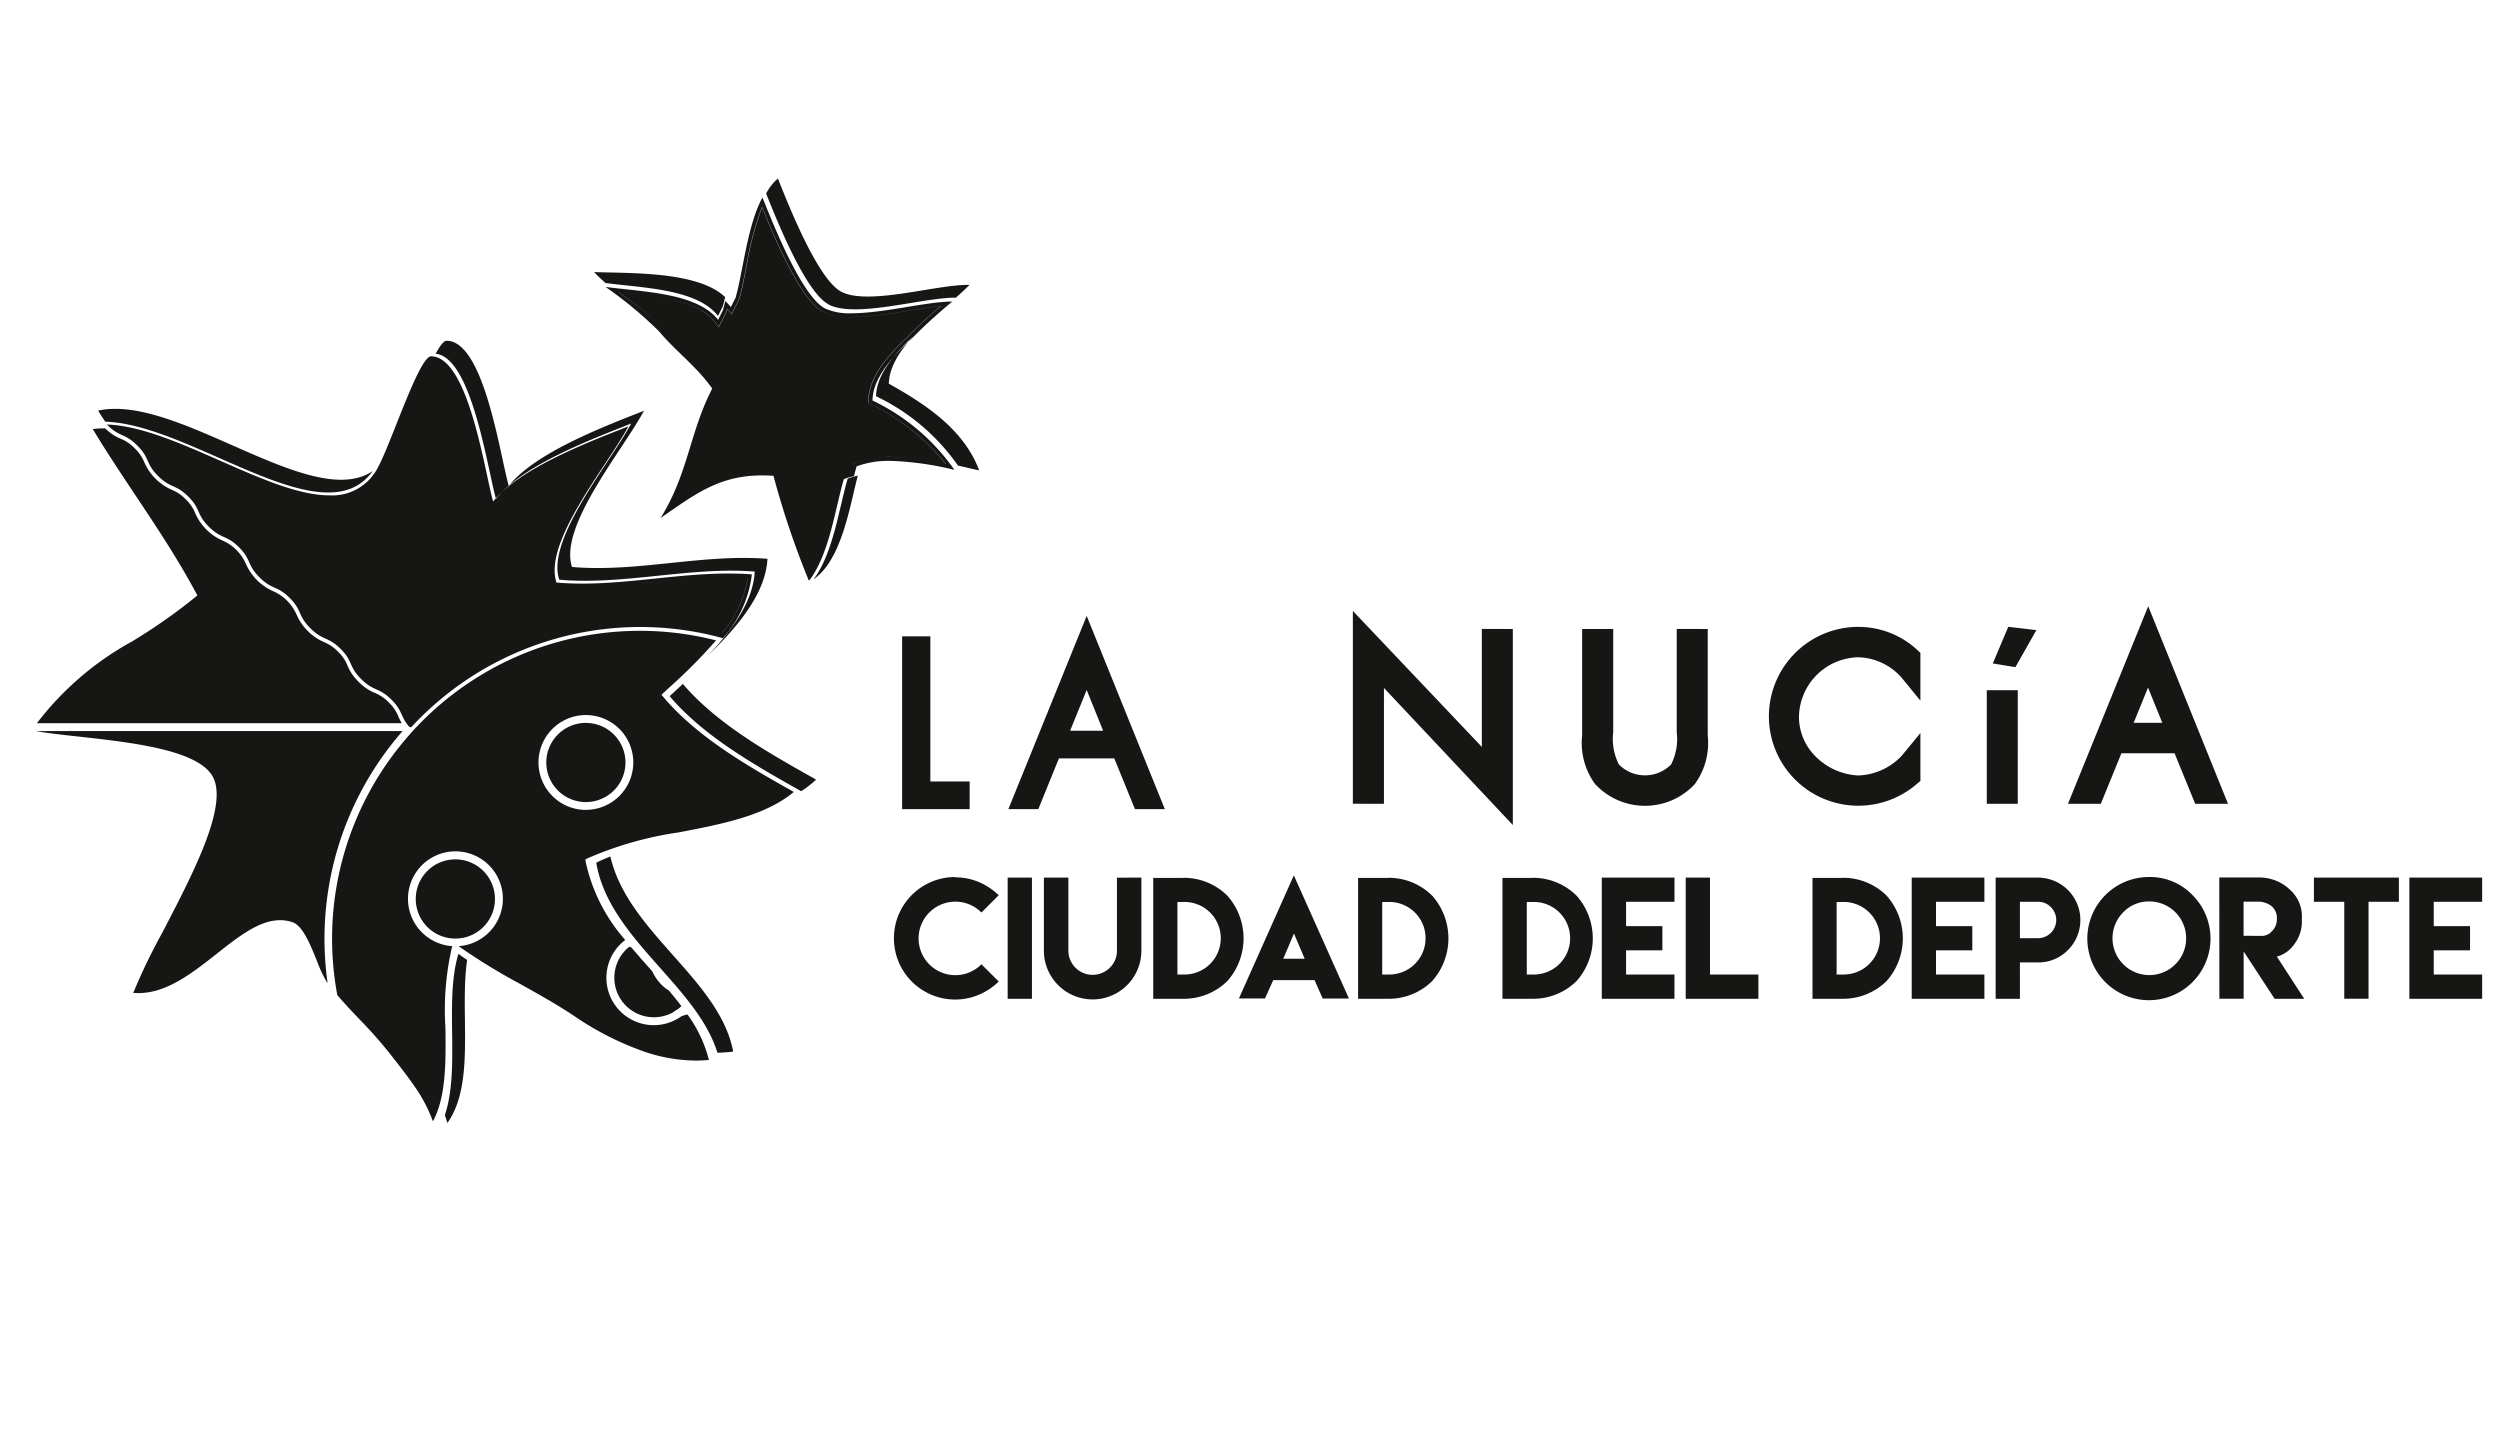 <svg xmlns="http://www.w3.org/2000/svg" xmlns:xlink="http://www.w3.org/1999/xlink" width="140" height="80" viewBox="0 0 140 80">
  <defs>
    <clipPath id="clip-path">
      <rect id="Rectángulo_4749" data-name="Rectángulo 4749" width="140" height="80" transform="translate(10 8)" fill="none"/>
    </clipPath>
  </defs>
  <g id="La_Nucía" data-name="La Nucía" transform="translate(-10 -8)" clip-path="url(#clip-path)">
    <path id="La_Nucía-2" data-name="La Nucía" d="M52.3,33.761V35.31H48.519V25.633H50.1v8.128Zm10.93,1.549H61.557L60.4,32.468H57.3L56.146,35.31H54.469l4.386-10.821Zm-3.456-4.391-.92-2.282-.927,2.282Zm21.209-5.7v6.607L73.76,24.21v10.8H75.5V28.523L82.718,36.2V25.222Zm10.914,0v5.794a3.138,3.138,0,0,1-.318,1.8,2.062,2.062,0,0,1-2.919,0,3.132,3.132,0,0,1-.32-1.8V25.222H86.6v5.952A3.911,3.911,0,0,0,87.32,33.9a3.812,3.812,0,0,0,5.583.017,3.917,3.917,0,0,0,.73-2.741V25.222Zm10.2-.115a5.008,5.008,0,1,0,3.232,8.807l.214-.178V31.05l-1.051,1.275a3.492,3.492,0,0,1-2.428,1.1A3.61,3.61,0,0,1,99.712,32.4a3.135,3.135,0,0,1-.97-2.228,3.389,3.389,0,0,1,3.32-3.365,3.345,3.345,0,0,1,2.427,1.14l1.053,1.288V26.559l-.19-.177a4.839,4.839,0,0,0-3.256-1.276m9.941.178-1.573-.184-.868,2.052,1.266.208ZM109.26,35.01h1.735V28.649H109.26Zm13.508,0h-1.838l-1.155-2.829H116.8l-1.154,2.829h-1.839L118.3,23.947Zm-3.678-4.533-.8-1.974-.806,1.974ZM38.784,22.334a39.985,39.985,0,0,0-4.077.282A40.351,40.351,0,0,1,30.6,22.9c-.514,0-.989-.019-1.452-.06L29,22.827l-.045-.136c-.6-1.781,1.271-4.611,2.771-6.886.353-.535.692-1.048.964-1.5-2.173.856-5.576,2.235-6.905,3.914l-.263.333-.117-.408c-.1-.331-.206-.845-.335-1.439-.492-2.277-1.407-6.511-2.922-6.534-.356.158-1.235,2.372-1.762,3.7-.4,1-.775,1.951-1.041,2.429a3.065,3.065,0,0,1-2.9,1.658c-1.761,0-3.9-.945-6.17-1.945A23.626,23.626,0,0,0,4.7,14.057c.081.043.158.079.237.115a2.691,2.691,0,0,1,.915.628,2.676,2.676,0,0,1,.625.913A2.548,2.548,0,0,0,7.8,17.03a2.661,2.661,0,0,1,.911.623,2.656,2.656,0,0,1,.621.908,2.263,2.263,0,0,0,.531.78,2.235,2.235,0,0,0,.778.53A2.972,2.972,0,0,1,12.167,21.4a2.536,2.536,0,0,0,1.311,1.31,2.982,2.982,0,0,1,1.531,1.531,2.559,2.559,0,0,0,1.318,1.318,2.687,2.687,0,0,1,.914.626,2.627,2.627,0,0,1,.618.907,2.237,2.237,0,0,0,.528.777,2.282,2.282,0,0,0,.784.536A3,3,0,0,1,20.7,29.937a2.309,2.309,0,0,0,.289.506A17.667,17.667,0,0,1,38.4,25.489a6.319,6.319,0,0,0,1.47-3.122c-.349-.022-.707-.033-1.088-.033m1.322-.169a6.5,6.5,0,0,1-1.623,3.572A17.448,17.448,0,0,0,21.034,30.72v0h-.1c-.529-.6-.352-.879-1.008-1.534-.714-.714-.982-.447-1.7-1.16s-.438-.976-1.146-1.684-.984-.448-1.7-1.163-.444-.98-1.156-1.693-.977-.443-1.688-1.152-.442-.976-1.15-1.686-.978-.442-1.688-1.151-.443-.978-1.152-1.688-.981-.444-1.694-1.156-.444-.982-1.16-1.7S4.716,14.5,4,13.789a.123.123,0,0,1-.013-.017C7.757,13.9,13,17.739,16.445,17.739a2.865,2.865,0,0,0,2.71-1.546c.724-1.3,2.312-6.239,2.981-6.239,2.1,0,3,6.452,3.479,8.131,1.491-1.885,5.449-3.37,7.574-4.209-1.148,2.163-4.786,6.476-4.026,8.746.477.041.955.059,1.434.059,2.717,0,5.463-.565,8.188-.565.441,0,.882.015,1.322.049m-1.7,3.324a6.319,6.319,0,0,0,1.47-3.122c-.349-.022-.707-.033-1.088-.033a39.985,39.985,0,0,0-4.077.282A40.351,40.351,0,0,1,30.6,22.9c-.514,0-.989-.019-1.452-.06L29,22.827l-.045-.136c-.6-1.781,1.271-4.611,2.771-6.886.353-.535.692-1.048.964-1.5-2.173.856-5.576,2.235-6.905,3.914l-.263.333-.117-.408c-.1-.331-.206-.845-.335-1.439-.492-2.277-1.407-6.511-2.922-6.534-.356.158-1.235,2.372-1.762,3.7-.4,1-.775,1.951-1.041,2.429a3.065,3.065,0,0,1-2.9,1.658c-1.761,0-3.9-.945-6.17-1.945A23.626,23.626,0,0,0,4.7,14.057c.081.043.158.079.237.115a2.691,2.691,0,0,1,.915.628,2.676,2.676,0,0,1,.625.913A2.548,2.548,0,0,0,7.8,17.03a2.661,2.661,0,0,1,.911.623,2.656,2.656,0,0,1,.621.908,2.263,2.263,0,0,0,.531.78,2.235,2.235,0,0,0,.778.53A2.972,2.972,0,0,1,12.167,21.4a2.536,2.536,0,0,0,1.311,1.31,2.982,2.982,0,0,1,1.531,1.531,2.559,2.559,0,0,0,1.318,1.318,2.687,2.687,0,0,1,.914.626,2.627,2.627,0,0,1,.618.907,2.237,2.237,0,0,0,.528.777,2.282,2.282,0,0,0,.784.536A3,3,0,0,1,20.7,29.937a2.309,2.309,0,0,0,.289.506A17.667,17.667,0,0,1,38.4,25.489M20.307,30.117a2.252,2.252,0,0,0-.533-.779,2.278,2.278,0,0,0-.785-.537,2.678,2.678,0,0,1-.912-.624,2.642,2.642,0,0,1-.617-.906,2.225,2.225,0,0,0-.529-.777,2.288,2.288,0,0,0-.787-.537,2.995,2.995,0,0,1-1.535-1.536A2.542,2.542,0,0,0,13.3,23.107a2.977,2.977,0,0,1-1.528-1.528,2.536,2.536,0,0,0-1.31-1.31,2.964,2.964,0,0,1-1.528-1.528,2.256,2.256,0,0,0-.532-.78,2.271,2.271,0,0,0-.783-.534,2.984,2.984,0,0,1-1.534-1.533,2.267,2.267,0,0,0-.537-.785,2.289,2.289,0,0,0-.788-.54,2.665,2.665,0,0,1-.868-.581H3.8a4.491,4.491,0,0,0-.606.039c.756,1.252,1.581,2.492,2.381,3.693,1.174,1.763,2.387,3.586,3.394,5.466l.084.157-.137.114A31.766,31.766,0,0,1,5.4,25.917,16.964,16.964,0,0,0,.065,30.5H20.5a3.258,3.258,0,0,1-.194-.381m.238.818H0c.565.107,1.389.2,2.307.3,3.084.34,6.922.762,7.651,2.34.771,1.662-1.163,5.374-2.868,8.649A33.28,33.28,0,0,0,5.462,45.6q.145.013.291.013c1.588,0,3.014-1.124,4.394-2.211,1.222-.963,2.377-1.873,3.541-1.873a2.143,2.143,0,0,1,.687.112c.573.193.986,1.212,1.386,2.2a6.75,6.75,0,0,0,.514,1.108l.071.1a17.649,17.649,0,0,1,4.2-14.11M36.5,46.811A7.486,7.486,0,0,1,37.7,49.354a7.314,7.314,0,0,1-.744.038,9.146,9.146,0,0,1-2.839-.488,16.652,16.652,0,0,1-3.947-2c-.955-.637-1.982-1.212-2.975-1.768a34.626,34.626,0,0,1-3.516-2.153,2.657,2.657,0,1,0-.349,0l-.026.085a15.534,15.534,0,0,0-.36,4.482c.023,1.9.047,3.854-.7,5.246a8.34,8.34,0,0,0-1.037-1.969c-.34-.5-.707-.972-1.1-1.472l-.24-.31a24.712,24.712,0,0,0-1.739-1.967c-.416-.438-.846-.891-1.239-1.353a17.207,17.207,0,0,1,3.878-14.392v-.006l.128-.143c.027-.03.052-.062.079-.093l0,0c.088-.1.187-.207.265-.292h0l.011-.011.076-.081a.08.08,0,0,1,.01-.007A17.222,17.222,0,0,1,38.1,25.861a29.7,29.7,0,0,1-2.644,2.66l-.262.242-.153.142.135.159c1.9,2.238,4.742,3.858,7.278,5.284-1.6,1.336-4.037,1.8-6.4,2.258a19.889,19.889,0,0,0-5.135,1.452l-.142.073.027.158a9.711,9.711,0,0,0,2.21,4.349,2.652,2.652,0,0,0,2.947,4.4c.073-.044.138-.086.2-.128a2,2,0,0,1,.343-.1m-5.687-11.46A2.654,2.654,0,1,0,28.156,32.7a2.656,2.656,0,0,0,2.655,2.654M23.5,38.123a2.218,2.218,0,1,0,2.218,2.218A2.221,2.221,0,0,0,23.5,38.123m12.438,8.406a2.264,2.264,0,0,0,.221-.188c-.2-.259-.419-.537-.7-.875a1.831,1.831,0,0,1-.368-.278,2.543,2.543,0,0,1-.564-.795l-.129-.146c-.34-.383-.692-.778-1.027-1.176-.041-.022-.082-.042-.122-.062a2.215,2.215,0,0,0,2.469,3.664.882.882,0,0,1,.222-.144M30.811,30.481A2.217,2.217,0,1,0,33.027,32.7a2.22,2.22,0,0,0-2.216-2.217M29.32,22.463c3.621.316,7.31-.74,10.944-.456-.088,1.7-1.3,3.329-2.652,4.735,1.609-1.556,3.264-3.452,3.366-5.45-3.635-.285-7.322.771-10.945.457-.759-2.27,2.88-6.583,4.028-8.746-2.107.833-6.016,2.3-7.534,4.162,1.8-1.523,4.99-2.723,6.818-3.448-1.147,2.162-4.787,6.477-4.025,8.745m8.856,26.489a7.5,7.5,0,0,0,.883-.064c-.772-4.056-5.9-6.665-6.878-10.925-.273.107-.539.221-.791.35.716,4.24,5.6,6.833,6.787,10.639m-12.4-31.024a5.309,5.309,0,0,1,.712-.727C26,15.506,25.111,9.082,23.009,9.082c-.16,0-.372.281-.611.726,2.031.213,2.9,6.47,3.376,8.121M36.241,28.3c-.257.239-.507.467-.741.685,1.91,2.252,4.8,3.877,7.366,5.322a5.575,5.575,0,0,0,.835-.651c-2.585-1.453-5.52-3.085-7.46-5.356M18.881,16.372c-3.4,2.32-10.938-4.354-15.386-3.379.127.213.263.419.4.622,4.887.139,12.274,6.573,14.982,2.757m4.033,36.074c.051.143.1.29.143.442,1.591-2.243.673-6.147,1.107-9.133-.164-.112-.329-.223-.489-.339-.8,2.629.116,6.418-.76,9.029M47.859,15.588a15.473,15.473,0,0,1,3.1.391,12.532,12.532,0,0,0-4.219-3.363l-.114-.064,0-.13c.022-1.345,1.16-2.582,2.148-3.509h0a23.62,23.62,0,0,1,1.915-1.778c-.539.05-1.176.154-1.84.262a21.013,21.013,0,0,1-3.174.361,3.456,3.456,0,0,1-1.593-.3c-1.149-.6-2.468-3.525-3.415-5.866a17.765,17.765,0,0,0-.884,3.369c-.126.644-.245,1.251-.383,1.747l-.006.02-.009.019-.27.538-.155.31-.212-.274-.026-.032-.037.135-.006.021-.01.019-.27.538-.156.31-.212-.275c-.923-1.194-3.119-1.427-5.056-1.634l-.331-.035c.161.121.323.239.483.355A10.342,10.342,0,0,1,35.061,8.4a18.059,18.059,0,0,0,1.275,1.324,13.3,13.3,0,0,1,1.725,1.907l.075.108-.06.117a18.66,18.66,0,0,0-1.211,3.2,18.9,18.9,0,0,1-1.215,3.221A8.131,8.131,0,0,1,40.676,16.4c.209,0,.428.008.65.024l.16.011.037.156a44.976,44.976,0,0,0,1.831,5.474,13.132,13.132,0,0,0,1.317-3.831c.125-.531.243-1.033.374-1.47l.031-.1.1-.039a3.8,3.8,0,0,1,.465-.145c.034-.133.075-.284.118-.428l.03-.1.1-.039a5.392,5.392,0,0,1,1.972-.321m3.572.717a17,17,0,0,0-3.572-.5,5.169,5.169,0,0,0-1.891.305c-.051.172-.1.357-.149.548a3.906,3.906,0,0,0-.564.166c-.481,1.61-.8,4.153-1.91,5.641-.018.013-.035.029-.053.042a48.352,48.352,0,0,1-1.98-5.866c-.22-.015-.431-.023-.635-.023-2.367,0-3.711,1.01-5.689,2.39,1.565-2.514,1.611-4.759,2.894-7.252-.837-1.206-2.042-2.088-2.988-3.216a22.379,22.379,0,0,0-2.983-2.475c2.087.276,5.125.327,6.3,1.843l.27-.538c.046-.167.09-.329.13-.517a2.711,2.711,0,0,1,.315.34l.27-.538c.417-1.5.668-4.087,1.5-5.6.568,1.423,2.2,5.534,3.5,6.212a3.3,3.3,0,0,0,1.491.271c1.773,0,4.223-.654,5.6-.654h.037a28.836,28.836,0,0,0-2.482,2.291l.094-.106c-1.09,1.023-2.06,2.169-2.079,3.354a11.759,11.759,0,0,1,4.585,3.88m-5.642-.357.1-.039a5.392,5.392,0,0,1,1.972-.321,15.473,15.473,0,0,1,3.1.391,12.532,12.532,0,0,0-4.219-3.363l-.114-.064,0-.13c.022-1.345,1.16-2.582,2.148-3.509h0a23.62,23.62,0,0,1,1.915-1.778c-.539.05-1.176.154-1.84.262a21.013,21.013,0,0,1-3.174.361,3.456,3.456,0,0,1-1.593-.3c-1.149-.6-2.468-3.525-3.415-5.866a17.765,17.765,0,0,0-.884,3.369c-.126.644-.245,1.251-.383,1.747l-.006.02-.009.019-.27.538-.155.31-.212-.274-.026-.032-.037.135-.006.021-.01.019-.27.538-.156.31-.212-.275c-.923-1.194-3.119-1.427-5.056-1.634l-.331-.035c.161.121.323.239.483.355A10.342,10.342,0,0,1,35.061,8.4a18.059,18.059,0,0,0,1.275,1.324,13.3,13.3,0,0,1,1.725,1.907l.075.108-.06.117a18.66,18.66,0,0,0-1.211,3.2,18.9,18.9,0,0,1-1.215,3.221A8.131,8.131,0,0,1,40.676,16.4c.209,0,.428.008.65.024l.16.011.037.156a44.976,44.976,0,0,0,1.831,5.474,13.132,13.132,0,0,0,1.317-3.831c.125-.531.243-1.033.374-1.47l.031-.1.1-.039a3.8,3.8,0,0,1,.465-.145c.034-.133.075-.284.118-.428ZM44.4,7.051c1.508.789,5.3-.4,7.126-.383h0c.1-.084.188-.166.277-.247l.116-.106.033-.031.166-.157.008-.008c.059-.057.115-.113.169-.167-1.8-.042-5.661,1.18-7.184.383-1.34-.7-3.033-5.05-3.547-6.337a1.994,1.994,0,0,0-.166.152l-.04.041c-.051.054-.1.111-.149.172l0,0c-.05.063-.1.131-.143.2l-.034.053c-.039.062-.078.126-.115.192l-.015.024h0c.568,1.423,2.2,5.534,3.5,6.212m8.437,9.31c-.853-2.3-2.989-3.707-5.064-4.869,0-.062.005-.125.012-.188,0-.019.005-.039.007-.058.005-.043.012-.086.019-.129,0-.023.009-.046.014-.07.008-.039.017-.078.027-.117s.013-.05.02-.074.022-.075.035-.112.017-.051.026-.076.028-.074.043-.11.019-.05.03-.075c.018-.042.038-.084.058-.126s.042-.086.064-.128.034-.065.051-.1.037-.063.055-.1.033-.056.05-.083.04-.064.061-.1l.054-.082.063-.093.063-.089.062-.084.09-.117.041-.053c.131-.164.271-.326.418-.486-1.09,1.023-2.06,2.169-2.079,3.354a11.759,11.759,0,0,1,4.585,3.88h0c.427.1.829.192,1.193.274m-9.279,6.105h0l.015-.012a3.555,3.555,0,0,0,.937-1.056l.027-.044c.054-.09.1-.184.154-.279.015-.029.031-.058.046-.087.045-.089.087-.18.128-.271.018-.04.036-.081.053-.121q.055-.129.107-.262c.02-.052.04-.1.06-.157.03-.08.059-.16.087-.241s.048-.142.071-.213.042-.13.063-.2c.034-.111.067-.222.1-.334l.022-.077c.238-.849.418-1.716.608-2.459h0a3.906,3.906,0,0,0-.564.166c-.481,1.61-.8,4.153-1.91,5.641M38.208,7.691l.27-.538c.046-.167.09-.329.13-.518-.025-.024-.053-.047-.08-.07a2.936,2.936,0,0,0-.425-.31c-1.309-.791-3.486-.931-5.244-.98-.595-.017-1.142-.023-1.591-.041.039.042.082.087.127.132.179.181.384.366.47.443l.045.04h0c2.087.276,5.125.327,6.3,1.843M51.5,39.113A3.43,3.43,0,1,0,52.83,45.7a3.565,3.565,0,0,0,1.1-.736L52.96,44a2.058,2.058,0,1,1,0-2.9l.968-.968a3.631,3.631,0,0,0-1.1-.732,3.292,3.292,0,0,0-1.33-.269Zm2.929,6.818h1.359V39.146H54.429Zm6.119-6.784v4.086a1.3,1.3,0,0,1-.4.96,1.359,1.359,0,0,1-2.319-.96V39.146H56.458v4.091a2.729,2.729,0,1,0,5.459,0V39.146Zm3.708.017H62.581v6.767h1.675a3.464,3.464,0,0,0,2.475-.993,3.6,3.6,0,0,0,0-4.781,3.449,3.449,0,0,0-2.475-1Zm0,5.408h-.32V40.51h.311a2.032,2.032,0,1,1,.012,4.061Zm5.05.316h2.31c.151.341.3.686.455,1.027H73.54L70.455,39.02l-3.076,6.894h1.46c.156-.345.311-.686.463-1.031Zm.556-1.2.6-1.41.6,1.41Zm5.862-4.524H74.053v6.767h1.675a3.463,3.463,0,0,0,2.475-.993,3.6,3.6,0,0,0,0-4.781,3.449,3.449,0,0,0-2.475-1Zm0,5.408h-.32V40.51h.312a2.032,2.032,0,1,1,.012,4.061Zm8.08-5.408H82.138v6.767h1.675a3.463,3.463,0,0,0,2.475-.993,3.6,3.6,0,0,0,0-4.781,3.449,3.449,0,0,0-2.475-1Zm0,5.408H83.5V40.51h.311a2.032,2.032,0,1,1,.012,4.061ZM87.7,39.146v6.784h4.07V44.571h-2.71V43.216h2.033V41.861H89.061V40.5h2.71V39.146Zm4.7,0v6.784h4.07V44.571h-2.71V39.146Zm8.771.017H99.5v6.767h1.675a3.463,3.463,0,0,0,2.475-.993,3.6,3.6,0,0,0,0-4.781,3.449,3.449,0,0,0-2.475-1Zm0,5.408h-.32V40.51h.311a2.032,2.032,0,1,1,.013,4.061Zm3.885-5.425v6.784h4.07V44.571h-2.71V43.216h2.033V41.861h-2.033V40.5h2.71V39.146Zm4.7,6.784h1.359V43.894h1.014a2.3,2.3,0,0,0,1.679-.695,2.376,2.376,0,0,0-1.679-4.053h-2.373v6.784Zm1.359-3.392V40.5h1.014a.97.97,0,0,1,.72.3,1,1,0,0,1,.3.719,1.02,1.02,0,0,1-1.019,1.018Zm7.239-3.426a3.449,3.449,0,1,0,2.424,1.01,3.289,3.289,0,0,0-2.424-1.01m0,1.368a2.062,2.062,0,1,1-1.452.606,1.981,1.981,0,0,1,1.452-.606m3.931,5.45h1.359V43.279l1.734,2.651h1.658l-1.532-2.361a1.716,1.716,0,0,0,.972-.69,2.057,2.057,0,0,0,.429-1.279v-.21a1.988,1.988,0,0,0-.657-1.557,2.477,2.477,0,0,0-1.763-.695h-2.205Zm1.355-3.527V40.493h.762a1.217,1.217,0,0,1,.834.274.85.85,0,0,1,.269.665.928.928,0,0,1-.269.707.755.755,0,0,1-.623.269Zm5.639-3.257h-1.7V40.5h1.7v5.429h1.359V40.5h1.7V39.146h-3.055Zm3.645,0v6.784H137V44.571h-2.71V43.216h2.033V41.861H134.29V40.5H137V39.146Z" transform="translate(12 18.001)" fill="#161615"/>
  </g>
</svg>
